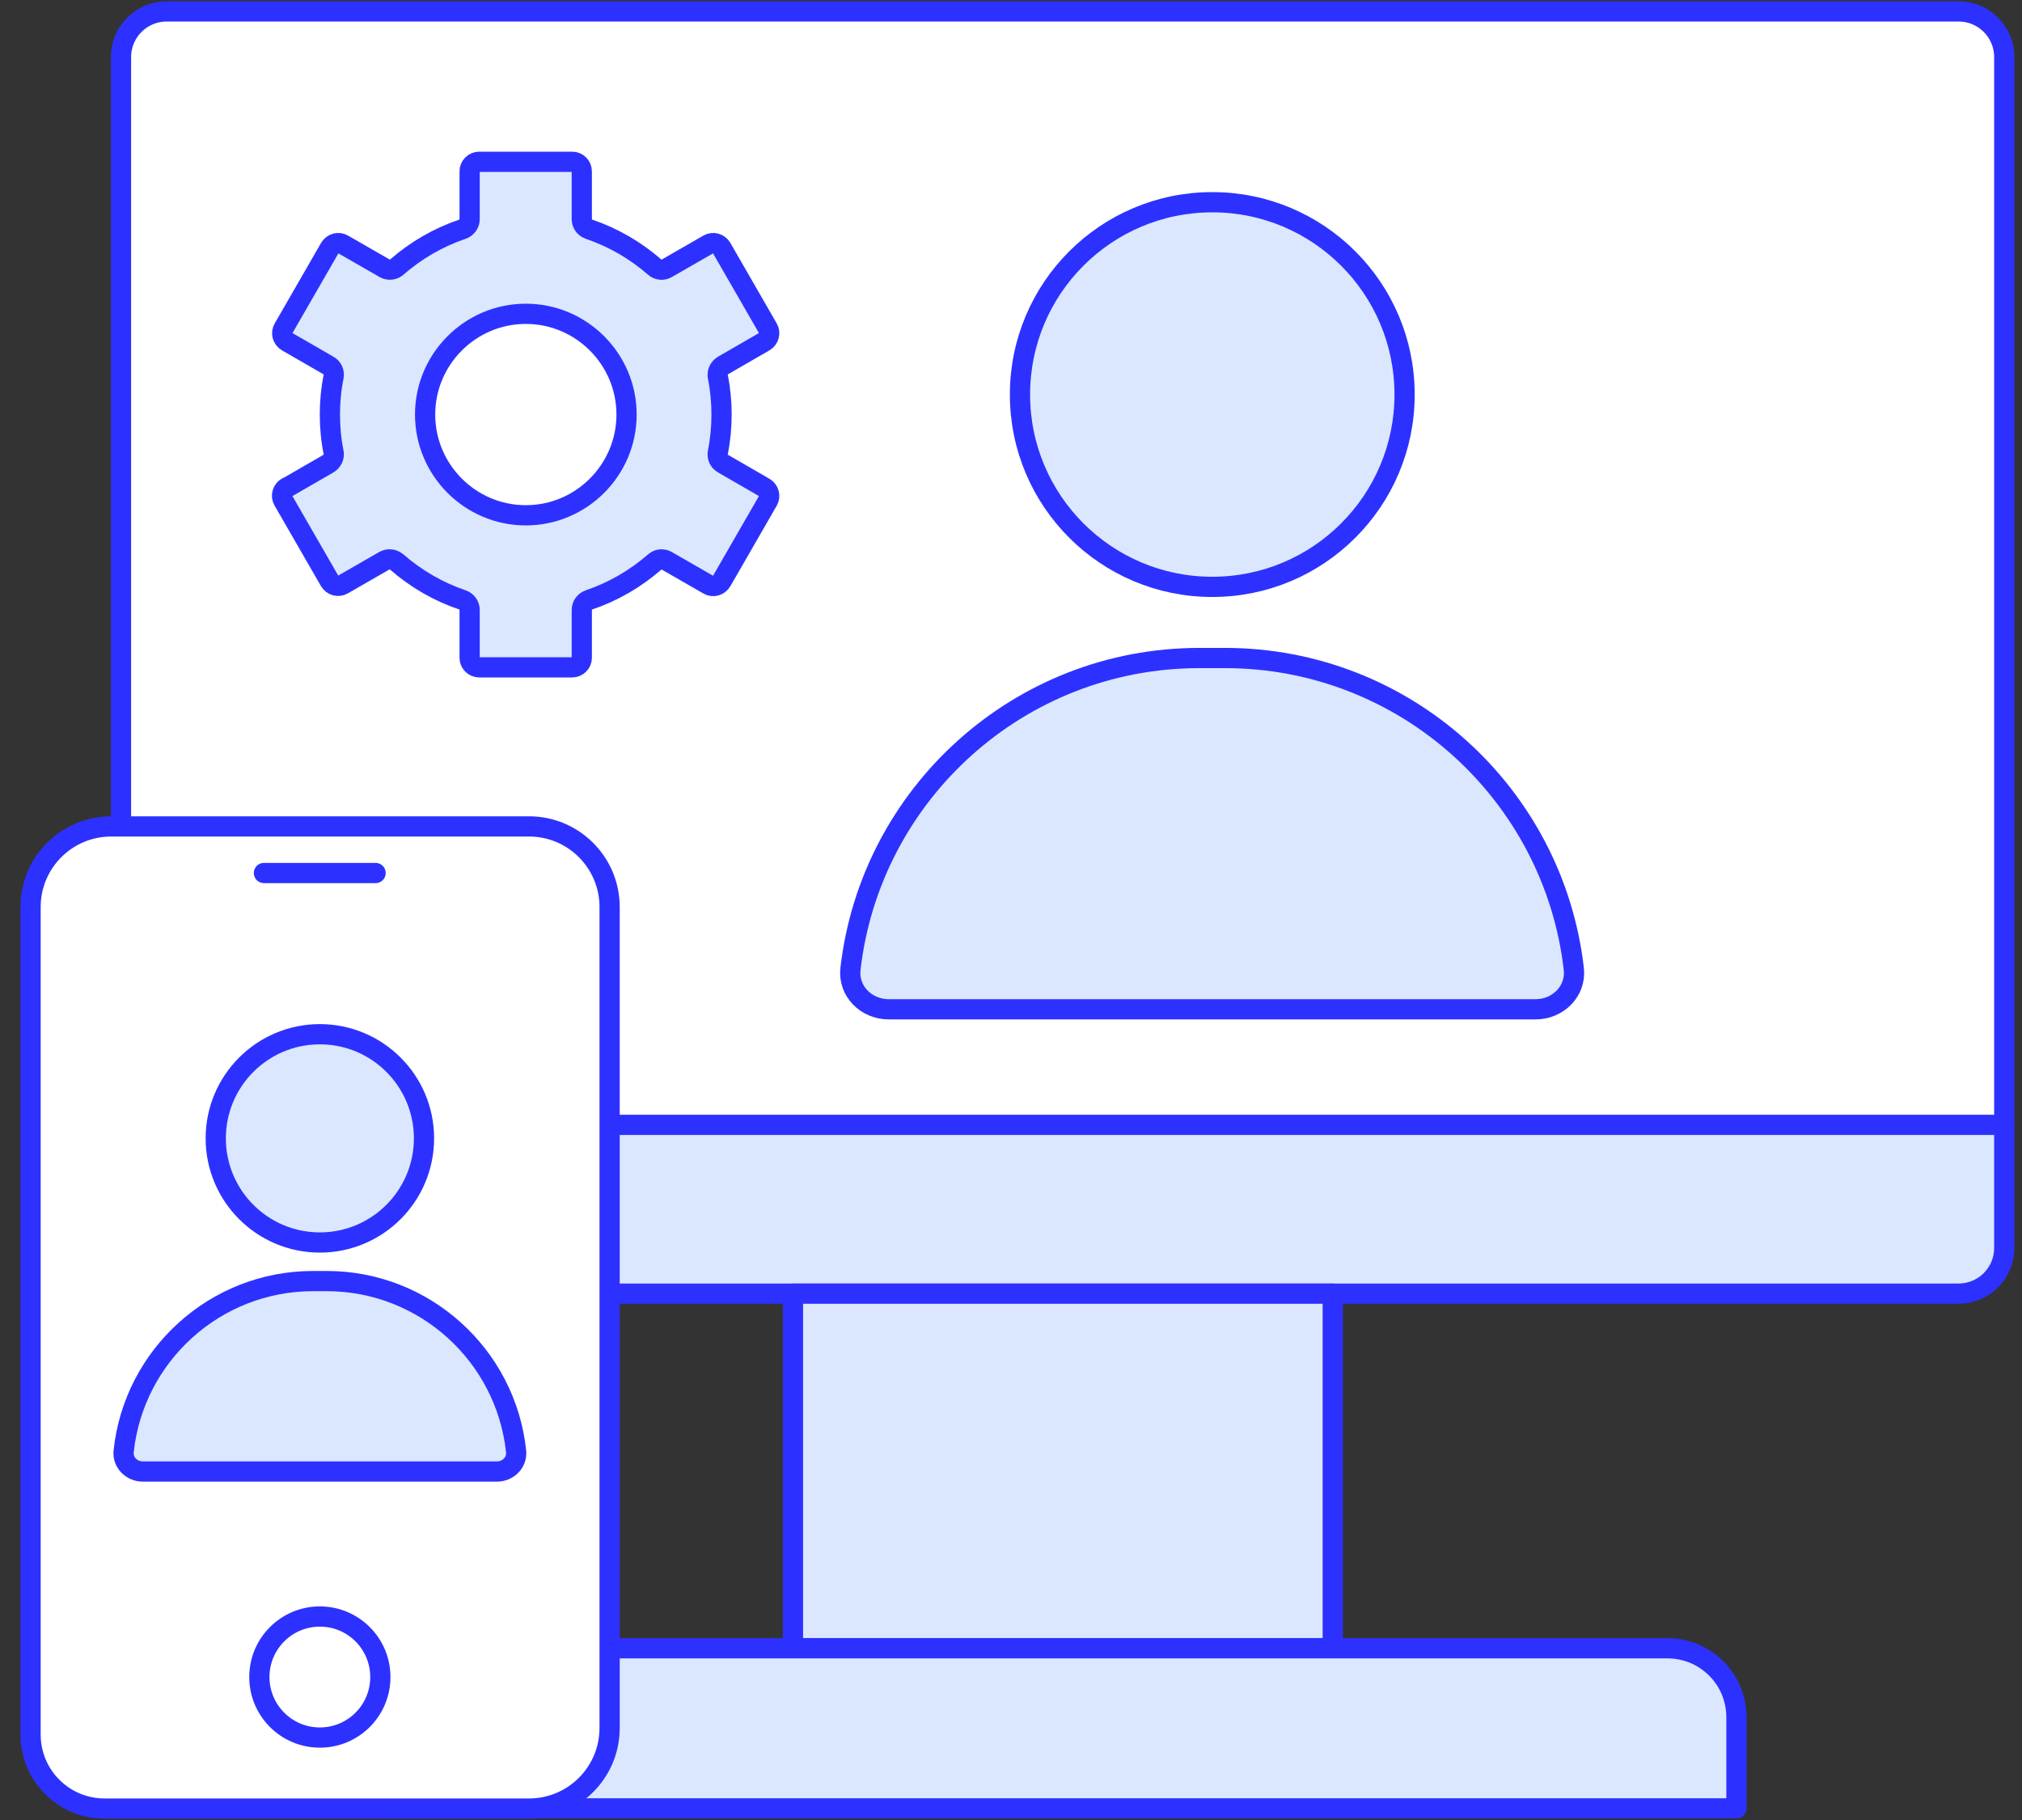 <?xml version="1.0" encoding="UTF-8"?> <svg xmlns="http://www.w3.org/2000/svg" width="100" height="90" viewBox="0 0 100 90" fill="none"><rect x="0" y="0" width="100" height="90" fill="#333333" stroke="none"/><g clip-path="url(#clip0_15_10686)"><path d="M96.865 0.564H8.242C6.995 0.564 5.984 1.576 5.984 2.823V61.712C5.984 62.96 6.995 63.971 8.242 63.971H96.865C98.112 63.971 99.123 62.96 99.123 61.712V2.823C99.123 1.576 98.112 0.564 96.865 0.564Z" fill="white"></path><path d="M5.984 55.626H99.123V61.712C99.123 62.955 98.107 63.971 96.865 63.971H8.242C7 63.971 5.984 62.955 5.984 61.712V55.626Z" fill="#DBE7FF"></path><path d="M96.865 0.564H8.242C6.995 0.564 5.984 1.576 5.984 2.823V61.712C5.984 62.96 6.995 63.971 8.242 63.971H96.865C98.112 63.971 99.123 62.96 99.123 61.712V2.823C99.123 1.576 98.112 0.564 96.865 0.564Z" stroke="#2D31FF" stroke-linecap="round" stroke-linejoin="round"></path><path d="M5.984 55.626H99.123" stroke="#2D31FF" stroke-linecap="round" stroke-linejoin="round"></path><path d="M65.912 63.971H39.217V81.508H65.912V63.971Z" fill="#DBE7FF" stroke="#2D31FF" stroke-linecap="round" stroke-linejoin="round"></path><path d="M22.651 81.508H82.466C84.352 81.508 85.877 83.032 85.877 84.918V89.424H19.241V84.918C19.241 83.032 20.765 81.508 22.651 81.508Z" fill="#DBE7FF" stroke="#2D31FF" stroke-linecap="round" stroke-linejoin="round"></path><path d="M59.318 32.539H60.577C69.493 32.539 76.843 39.261 77.834 47.913C77.96 49.011 77.052 49.91 75.948 49.91H43.947C42.843 49.91 41.935 49.011 42.061 47.913C43.052 39.261 50.402 32.539 59.318 32.539Z" fill="#DBE7FF" stroke="#2D31FF" stroke-miterlimit="10"></path><path d="M59.955 29.021C65.207 29.021 69.465 24.763 69.465 19.511C69.465 14.258 65.207 10 59.955 10C54.702 10 50.444 14.258 50.444 19.511C50.444 24.763 54.702 29.021 59.955 29.021Z" fill="#DBE7FF" stroke="#2D31FF" stroke-miterlimit="10"></path><path d="M14.194 24.109L16.24 22.928C16.431 22.812 16.54 22.596 16.498 22.371C16.373 21.756 16.315 21.124 16.315 20.5C16.315 19.876 16.373 19.244 16.498 18.629C16.54 18.404 16.44 18.18 16.24 18.072L14.194 16.891C13.97 16.758 13.886 16.466 14.02 16.242L16.315 12.258C16.448 12.034 16.739 11.95 16.964 12.084L19.018 13.264C19.209 13.373 19.459 13.356 19.625 13.206C20.581 12.375 21.671 11.742 22.869 11.335C23.085 11.26 23.226 11.06 23.226 10.836V8.474C23.226 8.208 23.442 8 23.7 8H28.299C28.566 8 28.773 8.216 28.773 8.474V10.836C28.773 11.06 28.915 11.26 29.131 11.335C30.329 11.742 31.418 12.375 32.375 13.206C32.541 13.356 32.79 13.381 32.982 13.264L35.036 12.084C35.261 11.95 35.552 12.034 35.685 12.258L37.98 16.242C38.113 16.466 38.03 16.758 37.805 16.891L35.76 18.072C35.568 18.188 35.46 18.404 35.502 18.629C35.626 19.244 35.685 19.876 35.685 20.5C35.685 21.124 35.626 21.756 35.502 22.371C35.46 22.596 35.56 22.82 35.76 22.928L37.805 24.109C38.03 24.242 38.113 24.534 37.98 24.758L35.685 28.742C35.552 28.966 35.261 29.05 35.036 28.916L32.982 27.735C32.79 27.619 32.541 27.644 32.375 27.794C31.418 28.625 30.329 29.258 29.131 29.665C28.915 29.74 28.773 29.939 28.773 30.164V32.526C28.773 32.792 28.557 33 28.299 33H23.7C23.434 33 23.226 32.784 23.226 32.526V30.164C23.226 29.939 23.085 29.74 22.869 29.665C21.671 29.258 20.581 28.625 19.625 27.794C19.525 27.711 19.401 27.661 19.276 27.661C19.184 27.661 19.093 27.686 19.01 27.727L16.955 28.908C16.731 29.041 16.44 28.958 16.307 28.733L14.011 24.75C13.878 24.525 13.961 24.234 14.186 24.101L14.194 24.109Z" fill="#DBE7FF" stroke="#2D31FF" stroke-linecap="round" stroke-linejoin="round"></path><path d="M26.005 15.518C28.75 15.518 30.987 17.755 30.987 20.5C30.987 23.244 28.75 25.482 26.005 25.482C23.261 25.482 21.024 23.244 21.024 20.5C21.024 17.755 23.261 15.518 26.005 15.518Z" fill="white" stroke="#2D31FF" stroke-linecap="round" stroke-linejoin="round"></path><path d="M5.498 40.867H26.163C28.365 40.867 30.149 42.651 30.149 44.853V85.449C30.149 87.651 28.365 89.435 26.163 89.435H5.171C3.15 89.435 1.512 87.798 1.512 85.777V44.853C1.512 42.651 3.296 40.867 5.498 40.867Z" fill="white" stroke="#2D31FF" stroke-miterlimit="10"></path><path d="M13.053 43.171H18.575" stroke="#2D31FF" stroke-linecap="round" stroke-linejoin="round"></path><path d="M15.819 85.923C17.472 85.923 18.811 84.584 18.811 82.931C18.811 81.278 17.472 79.938 15.819 79.938C14.166 79.938 12.827 81.278 12.827 82.931C12.827 84.584 14.166 85.923 15.819 85.923Z" fill="white" stroke="#2D31FF" stroke-linecap="round" stroke-linejoin="round"></path><path d="M15.47 63.35H16.158C21.016 63.35 25.024 67.043 25.524 71.769C25.582 72.319 25.128 72.768 24.576 72.768H7.063C6.511 72.768 6.057 72.319 6.115 71.769C6.615 67.043 10.623 63.35 15.481 63.35H15.47Z" fill="#DBE7FF" stroke="#2D31FF" stroke-miterlimit="10"></path><path d="M15.819 61.442C18.663 61.442 20.969 59.136 20.969 56.292C20.969 53.449 18.663 51.143 15.819 51.143C12.976 51.143 10.67 53.449 10.67 56.292C10.67 59.136 12.976 61.442 15.819 61.442Z" fill="#DBE7FF" stroke="#2D31FF" stroke-miterlimit="10"></path></g><defs><clipPath id="clip0_15_10686"><rect width="98.74" height="90" fill="white" transform="translate(0.948)"></rect></clipPath></defs></svg> 